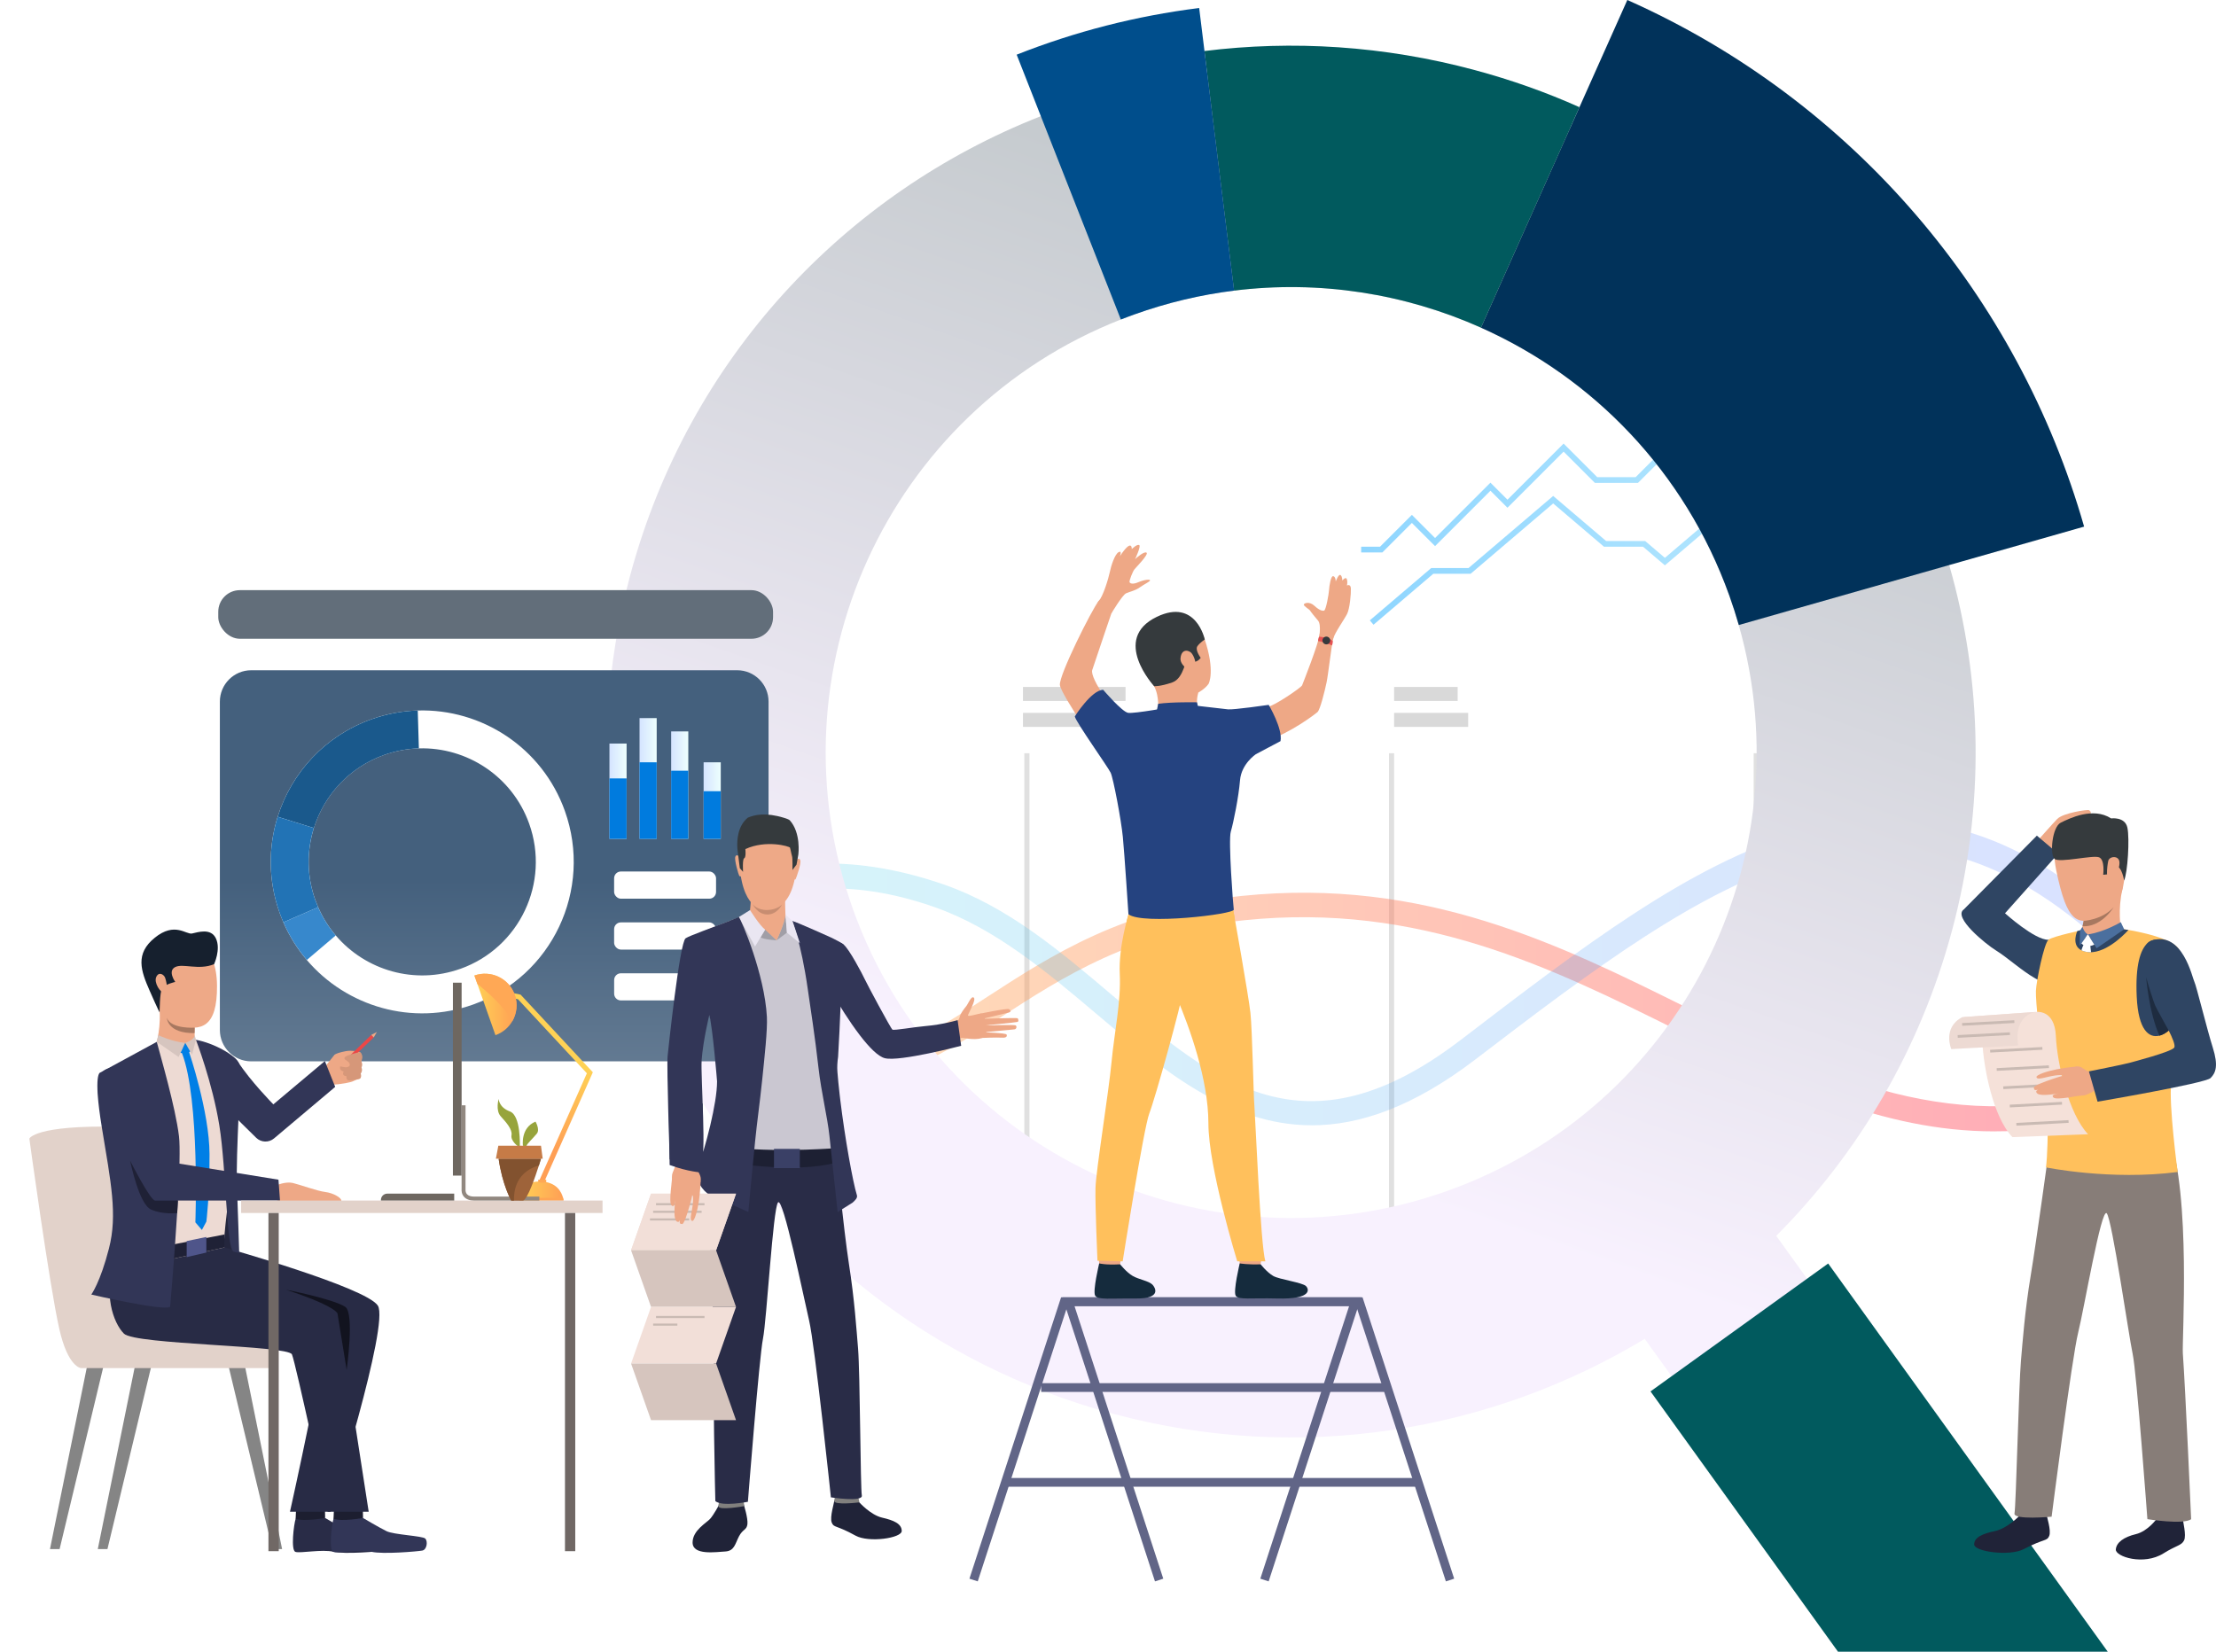 <svg xmlns="http://www.w3.org/2000/svg" xmlns:xlink="http://www.w3.org/1999/xlink" viewBox="0 0 748.06 557.66"><defs><style>      .cls-1 {        fill: url(#linear-gradient-10);      }      .cls-1, .cls-2 {        mix-blend-mode: hard-light;      }      .cls-3 {        fill: #004e8c;      }      .cls-4 {        fill: url(#linear-gradient-15);      }      .cls-5 {        fill: url(#linear-gradient-13);      }      .cls-6 {        fill: #d6c5be;      }      .cls-7 {        fill: #007fe6;      }      .cls-8 {        fill: #1a598c;      }      .cls-9 {        fill: #282b45;      }      .cls-10 {        fill: url(#linear-gradient-2);      }      .cls-11 {        fill: #eae6f2;      }      .cls-12 {        mask: url(#mask-1);      }      .cls-13 {        fill: #b8b8b8;      }      .cls-14 {        fill: url(#linear-gradient-12);      }      .cls-15 {        fill: #1f2136;      }      .cls-16 {        fill: #ffc05c;      }      .cls-17 {        fill: #f5e1d9;      }      .cls-18 {        fill: #152b3d;      }      .cls-19 {        fill: #616587;      }      .cls-20 {        fill: #9e633a;      }      .cls-21 {        fill: #81807e;      }      .cls-22 {        fill: #fff;      }      .cls-23 {        mask: url(#mask);      }      .cls-24 {        fill: #292c47;      }      .cls-25 {        fill: #a09ea6;      }      .cls-26 {        fill: url(#linear-gradient-4);      }      .cls-27 {        fill: #12131f;      }      .cls-28 {        fill: #ffa855;      }      .cls-29 {        fill: #c9bab3;      }      .cls-30 {        mask: url(#mask-2);      }      .cls-31 {        filter: url(#luminosity-noclip-3);      }      .cls-32 {        fill: #e0e0e0;      }      .cls-33 {        fill: url(#linear-gradient-3);      }      .cls-34 {        fill: #1e2c40;      }      .cls-35 {        fill: url(#linear-gradient-5);      }      .cls-36 {        fill: #202338;      }      .cls-37 {        fill: #6e6760;      }      .cls-38 {        fill: #c78d71;      }      .cls-39 {        isolation: isolate;      }      .cls-40 {        fill: url(#linear-gradient-8);      }      .cls-40, .cls-41 {        mix-blend-mode: multiply;      }      .cls-42 {        fill: #eea987;      }      .cls-43 {        fill: #1d2033;      }      .cls-44 {        fill: #c67b47;      }      .cls-45 {        fill: #e55353;      }      .cls-46 {        fill: #2273b5;      }      .cls-47 {        fill: #d69779;      }      .cls-48 {        fill: url(#linear-gradient-14);      }      .cls-49 {        fill: #015a5e;      }      .cls-50 {        fill: #24263d;      }      .cls-51 {        fill: #2f4563;      }      .cls-52 {        fill: #16202e;      }      .cls-53 {        opacity: .43;      }      .cls-54 {        fill: #3a4066;      }      .cls-55 {        fill: #1c1e30;      }      .cls-56 {        fill: #eddad3;      }      .cls-57 {        fill: url(#linear-gradient-17);      }      .cls-58 {        fill: url(#linear-gradient-7);      }      .cls-59 {        fill: #007bde;      }      .cls-60 {        fill: url(#linear-gradient-9);      }      .cls-61 {        fill: url(#linear-gradient-11);      }      .cls-62 {        fill: #858585;      }      .cls-63 {        fill: #ffa555;      }      .cls-64 {        fill: #f2dfd8;      }      .cls-65 {        fill: #4b6f9e;      }      .cls-66 {        fill: #97a43c;      }      .cls-67 {        fill: #918880;      }      .cls-68 {        fill: #323657;      }      .cls-69 {        fill: #2f6b8c;      }      .cls-70 {        fill: #01325a;      }      .cls-71 {        fill: #4f558a;      }      .cls-72 {        fill: #eb4747;      }      .cls-73 {        fill: #254380;      }      .cls-74 {        fill: #a77860;      }      .cls-75 {        fill: url(#linear-gradient-16);      }      .cls-76 {        fill: #82522f;      }      .cls-77 {        fill: url(#linear-gradient);      }      .cls-78 {        fill: #cac7d1;      }      .cls-79 {        fill: #877d78;      }      .cls-80 {        fill: #d9d9d9;      }      .cls-81 {        fill: #353a3d;      }      .cls-82 {        fill: #706865;      }      .cls-83 {        fill: #eea886;      }      .cls-84 {        fill: #e2d2ca;      }      .cls-85 {        opacity: .22;      }      .cls-86 {        fill: #3788cc;      }      .cls-41 {        fill: url(#linear-gradient-6);      }      .cls-87 {        fill: url(#linear-gradient-18);      }      .cls-88 {        mask: url(#mask-3);      }      .cls-89 {        fill: #d6c5bf;      }      .cls-90 {        filter: url(#luminosity-noclip);      }    </style><linearGradient id="linear-gradient" x1="223.55" y1="341.69" x2="715.95" y2="341.69" gradientUnits="userSpaceOnUse"><stop offset="0" stop-color="#ffc05c"></stop><stop offset="1" stop-color="#ff3857"></stop></linearGradient><linearGradient id="linear-gradient-2" x1="223.55" y1="328.37" x2="716.21" y2="328.37" gradientUnits="userSpaceOnUse"><stop offset="0" stop-color="#40d5e6"></stop><stop offset="1" stop-color="#57f"></stop></linearGradient><linearGradient id="linear-gradient-3" x1="462.41" y1="172.26" x2="638.02" y2="172.26" gradientUnits="userSpaceOnUse"><stop offset="0" stop-color="#8fd6ff"></stop><stop offset="1" stop-color="#bfebfe"></stop></linearGradient><linearGradient id="linear-gradient-4" x1="459.49" y1="149.71" x2="634.53" y2="149.71" xlink:href="#linear-gradient-3"></linearGradient><linearGradient id="linear-gradient-5" x1="492.03" y1="94.13" x2="393.05" y2="376.12" gradientUnits="userSpaceOnUse"><stop offset="0" stop-color="#c6cbcf"></stop><stop offset="1" stop-color="#f8f1fe"></stop></linearGradient><filter id="luminosity-noclip" x="11.18" y="251.53" width="31.21" height="15.17" color-interpolation-filters="sRGB" filterUnits="userSpaceOnUse"></filter><filter id="luminosity-noclip-2" x="11.18" y="-5839.1" width="31.21" height="32766" color-interpolation-filters="sRGB" filterUnits="userSpaceOnUse"></filter><mask id="mask-1" x="11.18" y="-5839.1" width="31.21" height="32766" maskUnits="userSpaceOnUse"></mask><linearGradient id="linear-gradient-6" x1="25.25" y1="184.88" x2="27.88" y2="311.95" gradientUnits="userSpaceOnUse"><stop offset="0" stop-color="#fff"></stop><stop offset="1" stop-color="#000"></stop></linearGradient><mask id="mask" x="11.18" y="251.53" width="31.21" height="15.17" maskUnits="userSpaceOnUse"><g class="cls-90"><g class="cls-12"><polygon class="cls-41" points="18.5 266.7 42.4 266.7 35.08 251.53 11.18 251.53 18.5 266.7"></polygon></g></g></mask><linearGradient id="linear-gradient-7" x1="25.25" y1="184.88" x2="27.88" y2="311.95" xlink:href="#linear-gradient-2"></linearGradient><filter id="luminosity-noclip-3" x="0" y="251.53" width="13.01" height="15.17" color-interpolation-filters="sRGB" filterUnits="userSpaceOnUse"></filter><filter id="luminosity-noclip-4" x="0" y="-5839.1" width="13.01" height="32766" color-interpolation-filters="sRGB" filterUnits="userSpaceOnUse"></filter><mask id="mask-3" x="0" y="-5839.1" width="13.01" height="32766" maskUnits="userSpaceOnUse"></mask><linearGradient id="linear-gradient-8" x1="4.98" y1="185.3" x2="7.61" y2="312.37" xlink:href="#linear-gradient-6"></linearGradient><mask id="mask-2" x="0" y="251.53" width="13.01" height="15.17" maskUnits="userSpaceOnUse"><g class="cls-31"><g class="cls-88"><polygon class="cls-40" points="7.32 266.7 13.01 266.7 5.69 251.53 0 251.53 7.32 266.7"></polygon></g></g></mask><linearGradient id="linear-gradient-9" x1="4.98" y1="185.3" x2="7.61" y2="312.37" xlink:href="#linear-gradient-2"></linearGradient><linearGradient id="linear-gradient-10" x1="167.33" y1="236.65" x2="167.33" y2="403.18" gradientUnits="userSpaceOnUse"><stop offset="0" stop-color="#626e7a"></stop><stop offset="1" stop-color="#f5f5f5"></stop></linearGradient><linearGradient id="linear-gradient-11" x1="166.83" y1="297.04" x2="166.83" y2="653.56" gradientUnits="userSpaceOnUse"><stop offset="0" stop-color="#44607d"></stop><stop offset="1" stop-color="#f5f5f5"></stop></linearGradient><linearGradient id="linear-gradient-12" x1="205.73" y1="267.13" x2="211.52" y2="267.13" gradientUnits="userSpaceOnUse"><stop offset="0" stop-color="#d5e4ff"></stop><stop offset="1" stop-color="#edfffe"></stop></linearGradient><linearGradient id="linear-gradient-13" x1="215.89" y1="262.84" x2="221.68" y2="262.84" xlink:href="#linear-gradient-12"></linearGradient><linearGradient id="linear-gradient-14" x1="226.56" y1="265.08" x2="232.35" y2="265.08" xlink:href="#linear-gradient-12"></linearGradient><linearGradient id="linear-gradient-15" x1="237.52" y1="270.3" x2="243.31" y2="270.3" xlink:href="#linear-gradient-12"></linearGradient><linearGradient id="linear-gradient-16" x1="185.75" y1="388.59" x2="185.75" y2="360.54" gradientUnits="userSpaceOnUse"><stop offset="0" stop-color="#ff9f55"></stop><stop offset="1" stop-color="#ffd255"></stop></linearGradient><linearGradient id="linear-gradient-17" x1="-5304.27" y1="402.12" x2="-5289.34" y2="402.12" gradientTransform="translate(-5114.04) rotate(-180) scale(1 -1)" xlink:href="#linear-gradient-16"></linearGradient><linearGradient id="linear-gradient-18" x1="-5288.42" y1="339.12" x2="-5274.18" y2="339.12" gradientTransform="translate(-5114.04) rotate(-180) scale(1 -1)" xlink:href="#linear-gradient-16"></linearGradient></defs><g class="cls-39"><g id="Layer_2"><g id="_&#x421;&#x43B;&#x43E;&#x439;_1" data-name="&#x421;&#x43B;&#x43E;&#x439;_1"><g><g><rect class="cls-32" x="345.79" y="254.31" width="1.73" height="181.64"></rect><rect class="cls-32" x="468.89" y="254.31" width="1.73" height="181.64"></rect><rect class="cls-32" x="591.99" y="254.31" width="1.73" height="181.64"></rect><rect class="cls-80" x="223.55" y="231.93" width="29.48" height="4.73"></rect><rect class="cls-80" x="223.55" y="240.68" width="41.82" height="4.73"></rect><rect class="cls-80" x="345.33" y="231.93" width="34.62" height="4.73"></rect><rect class="cls-80" x="345.33" y="240.68" width="22.13" height="4.73"></rect><rect class="cls-80" x="470.62" y="231.93" width="21.45" height="4.73"></rect><rect class="cls-80" x="470.62" y="240.68" width="25" height="4.73"></rect><rect class="cls-80" x="593.72" y="231.93" width="31.25" height="4.73"></rect><rect class="cls-80" x="593.72" y="240.68" width="25" height="4.73"></rect><rect class="cls-13" x="346.65" y="446.71" width="19.58" height="6.31"></rect><rect class="cls-13" x="470.62" y="446.71" width="19.59" height="6.31"></rect><rect class="cls-13" x="593.72" y="446.71" width="19.58" height="6.31"></rect><g class="cls-53"><path class="cls-77" d="M673.29,381.98c-38.4,0-71.77-16.6-106.57-33.9-42.96-21.36-87.38-43.45-146.56-37.4-37.79,3.86-61.51,19.25-82.44,32.83-18.95,12.29-36.86,23.11-61.13,24.03-39.21,1.49-52.82-15.23-53.04-16.25v-10.73h0c.05.19,8.61,18.96,53,18.73,21.86-.11,38-10.58,56.68-22.7,21.71-14.09,46.32-30.05,86.09-34.12,61.55-6.29,107.06,16.34,151.07,38.22,46.05,22.9,89.99,44.37,145.55,25.74v8.82c-15.84,5.31-28.51,6.72-42.66,6.72Z"></path></g><g class="cls-85"><path class="cls-10" d="M442.82,379.92c-28.34,0-50.82-19.06-72.83-37.72-16.69-14.15-34-28.61-53.98-35.75-60.99-21.77-92.19,17.99-92.46,18.34v-12.09c.33-.41,5.9-7.64,22-14.54,14.66-6.28,39.25-11.29,73.18.51,21.49,7.48,39.34,22.61,56.61,37.25,35.02,29.69,65.26,55.33,117.78,15.17,39.78-30.42,77.28-59.4,114.17-69.99,36.09-10.36,73.71-2.78,108.92,32.44l-.26,10.98c-74.81-75.14-138.5-27.53-217.83,33.12-21.01,16.07-39.12,22.29-55.3,22.29Z"></path></g></g><polygon class="cls-33" points="463.66 210.92 462.41 209.45 483.14 191.78 495.74 191.78 524.31 167.44 542.18 182.66 555.36 182.66 562.02 188.34 582.72 170.71 593.22 170.71 636.77 133.61 638.02 135.07 593.93 172.64 583.43 172.64 562.02 190.87 554.65 184.59 541.47 184.59 524.31 169.97 496.45 193.71 483.85 193.71 463.66 210.92"></polygon><polygon class="cls-26" points="466.65 186.51 459.49 186.51 459.49 184.59 465.85 184.59 476.61 173.83 484.44 181.65 503.13 162.96 508.88 168.71 527.83 149.76 539.19 161.11 552.14 161.11 572.12 141.13 589.36 141.13 602.1 128.39 617.69 128.39 633.17 112.91 634.53 114.27 618.49 130.31 602.9 130.31 590.15 143.06 572.92 143.06 552.93 163.04 538.39 163.04 527.83 152.48 508.88 171.43 503.13 165.68 484.44 184.38 476.61 176.55 466.65 186.51"></polygon><path class="cls-35" d="M658.04,190.89s-.02-.08-.04-.12c-18.43-64.28-64.43-119.22-127.98-147.49h0c-10.89-4.89-22.31-8.94-34.17-12.13-29.67-7.99-59.57-9.79-88.31-6.24-.02,0-.05,0-.08.01h-.04c-19.34,2.41-38.16,7.24-56.06,14.31-.04.01-.07.03-.11.04-65.73,25.85-118.75,81.49-138.5,154.92-33.17,123.24,39.83,249.99,163.03,283.14,63.26,17.02,127.45,6.06,179.43-25.3l9.7,13.48,45.73-32.93-11.04-15.33c27.55-27.62,48.46-62.61,59.32-102.99,11.3-41.99,10.28-84.41-.89-123.36ZM488.88,401.97c-81.68,29.27-171.63-13.21-200.9-94.89-28.73-80.16,11.65-168.29,90.37-199.2,1.49-.58,2.99-1.15,4.51-1.7,11.14-3.99,22.44-6.65,33.71-8.06,28.91-3.6,57.67,1.03,83.35,12.5,37.73,16.85,68.79,48.47,83.83,90.45,1.18,3.3,2.25,6.62,3.2,9.95,22.56,78.91-19.72,162.86-98.09,190.95Z"></path><path class="cls-70" d="M703.54,177.8l-45.54,12.98-71.03,20.24c-.95-3.33-2.02-6.64-3.2-9.95-15.04-41.97-46.11-73.59-83.83-90.44l30.07-67.34h0l3.16-7.09L549.34,0c76.6,34.07,132.02,100.31,154.2,177.8Z"></path><path class="cls-49" d="M533.18,36.19l-3.16,7.09-30.08,67.34c-25.68-11.47-54.44-16.1-83.35-12.5l-9.06-73.21-.95-7.68c29.71-3.69,60.62-1.82,91.3,6.44,12.24,3.29,24.06,7.48,35.3,12.52Z"></path><path class="cls-3" d="M416.59,98.12c-11.27,1.4-22.57,4.06-33.71,8.06-1.52.54-3.02,1.11-4.51,1.7l-27-68.64-8.17-20.78c19.65-7.78,40.32-13.09,61.56-15.75h.05s1.79,14.52,1.79,14.52l.95,7.68,9.06,73.21Z"></path><polygon class="cls-49" points="711.52 557.66 620.46 557.66 557.17 469.77 617.14 426.59 711.52 557.66"></polygon><g><rect class="cls-22" x="664.17" y="399.72" width="24.86" height="1.74" transform="translate(1353.19 801.18) rotate(180)"></rect><rect class="cls-22" x="664.17" y="403" width="24.86" height="7.33" transform="translate(1353.19 813.33) rotate(180)"></rect><rect class="cls-22" x="652.49" y="412.79" width="14.66" height="1.09" transform="translate(1319.64 826.68) rotate(180)"></rect><rect class="cls-22" x="652.49" y="414.37" width="14.66" height="2.96" transform="translate(1319.64 831.7) rotate(180)"></rect><rect class="cls-22" x="693.11" y="390.33" width="1.09" height="20.53" transform="translate(1387.31 801.18) rotate(180)"></rect></g><g class="cls-23"><polygon class="cls-58" points="18.5 266.7 42.4 266.7 35.08 251.53 11.18 251.53 18.5 266.7"></polygon></g><g class="cls-30"><polygon class="cls-60" points="7.32 266.7 13.01 266.7 5.69 251.53 0 251.53 7.32 266.7"></polygon></g><rect class="cls-1" x="73.68" y="199.25" width="187.28" height="16.41" rx="7.29" ry="7.29"></rect><g><polygon class="cls-19" points="360.33 440.96 455.43 440.96 425.45 533 428.26 533.91 459.49 438.01 358.19 438.01 327.25 533 330.06 533.91 360.33 440.96"></polygon><polygon class="cls-19" points="392.69 533 362.72 440.96 457.82 440.96 488.09 533.91 490.89 533 459.96 438.01 358.66 438.01 389.89 533.91 392.69 533"></polygon><rect class="cls-19" x="351.48" y="466.99" width="116.4" height="2.95"></rect><rect class="cls-19" x="339.49" y="499" width="139.26" height="2.95"></rect></g><g><path class="cls-83" d="M407.98,230.88s2.37-4.15-1.39-15.27c-3.64-10.75-16.22-9.78-20.22-2.89-4,6.89-2.65,11.17,3.24,18.95,5.89,7.78,15.93,2.77,18.37-.79Z"></path><path class="cls-83" d="M378.74,422.18s-.62,4.57-.7,5.25c-.08.69-6.93-.4-6.93-.4l-.55-5.44s7.33-.06,8.18.59Z"></path><path class="cls-18" d="M378.12,426.85s2.17,2.75,4.27,3.95c2.1,1.2,5.4,1.67,6.64,2.92.9.9,3.26,4.75-5.46,4.68-8.72-.08-12.92.54-13.86-.93-.93-1.48,1.35-10.92,1.35-10.92,0,0,2.13.6,7.05.31Z"></path><path class="cls-83" d="M426.18,422.18s-.62,4.57-.7,5.25c-.08.69-6.93-.4-6.93-.4l-.55-5.44s7.33-.06,8.18.59Z"></path><path class="cls-18" d="M425.55,426.85s2.17,2.75,4.27,3.95c2.1,1.2,9.82,2.18,11.07,3.43.9.9,2.39,4.5-9.88,4.17-8.72-.24-12.92.54-13.86-.93-.93-1.48,1.35-10.92,1.35-10.92,0,0,2.71.48,7.05.31Z"></path><path class="cls-16" d="M381.05,308.48s-3.51,10.92-3.05,20.32c.46,9.41-1.82,19.7-2.75,29.53-1.04,10.95-5.29,36.89-5.44,42.75-.15,5.86.66,24.57.66,24.57l8.51.21s7.15-45.34,9-49.97c1.85-4.63,11.03-37.61,11.34-41.31.31-3.7-18.26-26.1-18.26-26.1Z"></path><path class="cls-16" d="M416.33,307.34s5.16,28.86,5.78,34.62c.62,5.76,1.03,27.86,1.34,31.46.31,3.6,2.06,47.09,3.7,52.43h-9.49s-9.74-31.62-9.74-46.57-6.45-32.52-10.61-42.39c-4.16-9.87-13.69-10.1-16.25-28.41,0,0,31.81-6.94,35.27-1.14Z"></path><path class="cls-83" d="M404.54,233.82s-1.07,3.11,0,5.34c1.07,2.22-13.67.89-13.67.89,0,0,.67-4.59-1.26-8.37-1.93-3.78,14.93,2.15,14.93,2.15Z"></path><path class="cls-16" d="M380.37,310.85s5.3,5.45,36.43-.85l-.47-2.67-35.39,1.33-.57,2.18Z"></path><path class="cls-83" d="M406.77,239.87s5.44.56,7,.85c1.56.3,12.03-1.87,14.18-2.09,2.15-.22,11.31-6.5,11.6-7.24.3-.74,5.57-14.1,5.87-16.99.3-2.89,5.14-1.4,4.72.59-.78,3.72-1.77,12.76-2.32,15.38-.59,2.83-2.17,9.24-3.06,10.03s-9.14,7.06-17.21,9.73c-8.07,2.67-14.15,6.59-14.15,6.59h-39.8s-15.48-22.13-15.81-25.46c-.33-3.33,10.81-25.49,13.03-28.27,2.22-2.78,5.44.91,5.44.91,0,0-6.66,19.54-7.55,22.32s7.75,14.98,10.12,15.02c2.37.04,8.46-.74,11.16-.85,2.7-.11,5.56-1.3,5.56-1.3l11.22.78Z"></path><path class="cls-73" d="M423.92,254.65s-4.87,3.24-5.32,8.79-2.22,14.33-3.11,17.33c-.89,3,.78,24.78,1,26.34.22,1.56-30.79,5.25-35.56,1.56,0,0-1.33-20.33-1.89-26.11-.56-5.78-3.22-19.78-4.11-21.67s-11.67-17.01-12.11-19c0,0,5.58-8.89,9.58-9,0,0,6.35,7.45,8.42,7.78,2.07.33,14.77-1.99,14.77-2.01,0,0,1.39,1.89,8.75-.34,0,0,8.77.99,10.2,1.17,1.73.22,13.74-1.51,13.74-1.51,0,0,4.82,8.14,3.98,12.25l-8.35,4.42Z"></path><path class="cls-83" d="M445.14,216.14s1.09-5.15-.22-6.63c-.75-.84-2.54-3.07-2.7-3.4-.16-.33-2.09-1.43-2.09-1.96s1.88-1.19,3.52.33c1.64,1.51,2.66,1.84,3.32,1.68.65-.16,1.6-5.61,1.68-6.96s.6-4.91,1.45-4.67c.84.25.8,1.8.8,1.8,0,0,.98-2.7,1.64-2.17.65.53.57,1.84.57,1.84,0,0,1.23-1.51,1.56-.41.33,1.11,0,2.09,0,2.09,0,0,1.27-.7,1.35,1.02.08,1.72-.37,6.75-1.27,8.56-.9,1.8-4.27,6.51-4.67,8.35-.4,1.84-4.93.53-4.93.53Z"></path><path class="cls-83" d="M375.18,207.09s3.7-6.22,4.96-6.78c1.26-.56,3.04-.87,4.59-1.98,1.56-1.11,3.61-2.04,3.5-2.41-.11-.37-1.94-.22-3.91.63-1.96.85-2.82.44-3.01,0-.19-.44,1.05-3.58,1.64-4.32.59-.74,4.82-4.99,4.11-5.62-.7-.63-3.44,1.7-3.89,2.19,0,0,2.19-4.59,1.33-4.82-.85-.22-2.44,1.41-2.44,1.41,0,0,.19-3.93-4.04,2.44,0,0,.89-2.11-.41-1.41-1.3.7-2.56,4.67-2.96,6.67-.41,2-2.26,8.37-3.83,9.91s4.35,4.09,4.35,4.09Z"></path><path class="cls-81" d="M389.61,231.67s1.95.17,6.1-1.26c4.15-1.43,4.46-8.69,5.36-7.83,1.83,1.75,3.56.54,4.25-.49,0,0-2.02-2.67-1.09-3.95.94-1.28,2.47-2.22,2.47-2.22,0,0-2.92-14.06-16.2-7.66-15.56,7.51-.89,23.41-.89,23.41Z"></path><path class="cls-73" d="M404.54,239.15l-.47-2.03s-8.48-.17-13.1.5l-.49,2.43s5.92,2.69,14.05-.9Z"></path><path class="cls-83" d="M402.45,220.8c-.77-1.28-3.62-2.14-3.95,1.48-.26,2.81,5.09,5.88,5.14,3.26.05-2.62-.67-3.89-1.19-4.74Z"></path><path class="cls-45" d="M445.34,214.97s3.06.08,4.54,1.42c0,0,.1.85-.25,1.52,0,0-2.65-1.24-4.68-1.47,0,0,.03-1.11.39-1.47Z"></path><path class="cls-81" d="M448.95,215.73c.28.67-.03,1.44-.7,1.72-.67.28-1.44-.03-1.72-.7-.28-.67.03-1.44.7-1.72.67-.28,1.44.03,1.72.7Z"></path></g><g><g><path class="cls-42" d="M690.52,287.05s-2.71.36-2.69-.79c.02-1.15.21-2.65.21-2.65l2.49,3.43Z"></path><path class="cls-42" d="M705.77,274.6l-8.91,6.89c1.14-.22,3.04-.49,3.08.11.06.85-3.39,1.87-4.48,2.64-1,.71-2.05,1.97-2.33,2.02l-1.95,1.67-3.15-4.31s5.2-5.88,6.45-7.14c2.04-2.04,10.28-3.24,10.73-2.94.81.53.55,1.06.55,1.06Z"></path></g><path class="cls-51" d="M694.78,288.22l-7.19-6.09-24.65,24.9c-3.86,2.65,7.52,11.8,10.74,13.79,8.26,5.12,18.01,16.98,28.12,9.75,10.96-7.84-5-13.41-10.31-13.28-4.61.12-14.65-8.95-14.65-8.95l17.94-20.13Z"></path><path class="cls-36" d="M681.77,511.7s-4.09,4.3-8.25,5.2c-4.16.9-7.06,2.05-7.1,4.52-.03,2.47,11.96,4.09,16.72,1.61,7.1-3.71,7.82-2.59,8.61-4.45.79-1.86-.95-6.82-.89-7.41.06-.73-9.09.53-9.09.53Z"></path><path class="cls-69" d="M682.23,509.65s-.54,2.01-.46,2.06c.08.04,9.37,1.08,9.09-.53-.23-1.31-.55-2.74-.55-2.74l-8.07,1.21Z"></path><path class="cls-36" d="M728.02,512.82s-3.01,4.19-7.04,5.15c-3.97.95-6.55,2.77-6.74,5.16-.19,2.4,9.37,5.54,16.08,1.33,4.41-2.77,6.06-2.61,6.95-4.37.89-1.76-.47-6.69-.38-7.26.11-.71-8.87-.02-8.87-.02Z"></path><path class="cls-69" d="M728.15,510.75s-.2,2.02-.12,2.07c.08.05,8.93,1.61,8.87.02-.04-1.27-.56-2.84-.56-2.84l-8.19.76Z"></path><path class="cls-79" d="M691.6,388.67s-4.3,31.24-6.06,41.8c-2.05,12.35-2.75,22.55-3.32,28.94-.72,8.04-1.68,49.18-2.18,51.53s12.53,1.13,12.53,1.13c0,0,6.83-53.63,8.97-62.19,2-7.97,7.82-42.4,9.64-40.23,1.82,2.18,7.4,41.18,8.75,47.47,1.35,6.29,4.97,55.78,4.97,55.78,0,0,12.29,1.97,14.77,0,0,0-1.94-44.13-2.8-55.92-.33-4.49,2.84-53.78-4.75-73.65-4.01-10.5-40.51,5.34-40.51,5.34Z"></path><path class="cls-16" d="M704.21,313.75s-11.38,2.35-12.73,3.55c-1.47,1.27-4.05,13.74-4.21,17.21-.15,3.47,1.37,17.98,2.84,23.38,1.47,5.4,1.49,28.77.56,36.25,0,0,21.92,4.49,44.45,1.55,0,0-3.07-22.73-2.17-30.13,1.16-9.48,3.94-31.33,3.94-31.33,0,0,.02-12.3-1.72-14.26-3.74-4.22-18.11-6.22-18.11-6.22h-12.85Z"></path><path class="cls-51" d="M721.3,336.55c.53,11.26,4.12,13.99,7.64,13.11,1.11-.27,2.19-.9,3.15-1.73,1.5-1.31,2.68-3.11,3.1-4.82,1.54-6.27,1.56-23.56-6.35-25.78,0,0-8.58-2.78-7.54,19.22Z"></path><path class="cls-17" d="M687.27,341.66s6.35-1.05,6.74,8.16,4.37,26.31,10.87,33.13l-25.55.97c-6.5-6.82-9.69-23.14-10.17-32.35-.45-8.46-6.74-8.16-6.74-8.16l24.85-1.76Z"></path><path class="cls-51" d="M702.17,320.57c.14.1.3.19.47.27.58.29,1.31.51,2.23.61.34.04.68.05,1.01.04.21,0,.41-.02.62-.04,6.02-.59,12-7.48,12-7.48-12.1-1.83-17.28.42-17.28.42,0,0-1.93,4.24.94,6.18Z"></path><path class="cls-83" d="M704.76,278.89s-14.31-2.87-10.63,14.96c3.68,17.84,7.13,19.16,15.63,15.25,8.5-3.91,7.46-15.37,7.76-21.01s-8.21-9.12-12.76-9.21Z"></path><path class="cls-83" d="M702.42,316.21s2.82,1.86,13.5-2.84c0,0-1.07-6.34.58-13.3,1.59-6.7-13.12,8.26-13.12,8.26.17.12.2.81.11,1.76-.03.26-.06.53-.11.82-.08.49-.18,1.02-.31,1.56-.03.15-.07.29-.11.44-.6,2.29-.54,1.3-.54,3.3Z"></path><path class="cls-81" d="M717.04,297.3s-.72-4.81-2.78-4.93c-2.07-.13-2.66,2.81-2.66,2.81l-1.62.17s.67-5.09-1.41-5.91c-2.08-.82-13.31,1.96-15,.55-1.69-1.41-.85-10.8,2.1-12.25,2.96-1.44,10.84-5.38,16.99-1.43,0,0,4.7-.65,5.49,3.14.79,3.79.1,15-1.11,17.86Z"></path><path class="cls-83" d="M711.68,290.69c.35-1.68,3.75-2.01,3.8.55.05,2.57-2.13,6.87-3.36,6.32-1.23-.55-.92-4.56-.44-6.88Z"></path><path class="cls-65" d="M715.92,311.34s-5.58,3.37-11.11,4.13l2.94,4.69,9.31-6.41-1.14-2.4Z"></path><path class="cls-65" d="M702.96,312.91s.59,1.93,1.85,2.56l-2.76,3.85.1-5.1.81-1.3Z"></path><path class="cls-22" d="M704.81,315.47l-2.19,3.05s1.38,1.75,4.36.42l-2.18-3.47Z"></path><path class="cls-22" d="M702.64,320.85c.58.29,1.31.51,2.23.61.34.04.68.05,1.01.04l-.33-2.84h-2.02s-.52.83-.9,2.19Z"></path><path class="cls-74" d="M703.01,312.73c6.33.34,10.39-6.23,10.51-6.43-3.98,4.34-10.14,4.6-10.14,4.6-.08.49-.24,1.28-.37,1.82Z"></path><path class="cls-56" d="M687.27,341.66s-7.6.71-6,11.32l-22.57,1.22s-3.11-7.23,3.72-10.79l24.85-1.76Z"></path><rect class="cls-29" x="660.84" y="349" width="17.65" height=".92" transform="translate(1357.15 662.43) rotate(176.92)"></rect><rect class="cls-29" x="662.36" y="344.92" width="17.65" height=".92" transform="translate(1359.95 654.21) rotate(176.92)"></rect><g><rect class="cls-29" x="671.81" y="353.98" width="17.65" height=".92" transform="translate(-18.06 37.07) rotate(-3.08)"></rect><rect class="cls-29" x="674.02" y="360.15" width="17.65" height=".92" transform="translate(-18.39 37.21) rotate(-3.08)"></rect><rect class="cls-29" x="676.23" y="366.32" width="17.65" height=".92" transform="translate(-18.71 37.33) rotate(-3.08)"></rect><rect class="cls-29" x="678.44" y="372.49" width="17.65" height=".92" transform="translate(-19.05 37.47) rotate(-3.08)"></rect><rect class="cls-29" x="680.65" y="378.67" width="17.65" height=".92" transform="translate(-19.37 37.58) rotate(-3.08)"></rect></g><path class="cls-83" d="M706.83,361.5s-.98.46-1.83.23c-1.47-.4-2.72-2.44-4.64-1.39-1.92,1.05-.31,8.07.67,9.1.97,1.03,3.96.43,7.7-2.25,3.73-2.68-1.9-5.69-1.9-5.69Z"></path><path class="cls-83" d="M701.06,360.08s-3.24.24-6.81.95c-3.14.62-6.94,1.84-6.79,2.63.22,1.2,3.23-.15,6.38-.56,2.9-.38,2.39.19,2.39.19,0,0,.14-.17-2.95.86-3.31,1.11-6.82,2.44-6.72,3.09.13.81.22.9,1.49.69-.7.28-.73.51-.64.82.45,1.59,5.57.73,7.6.39-1.56.27-2.68.64-1.77,1.44,1.03.91,8.22-.64,10.85-.94,2.87-.33-3.02-9.55-3.02-9.55Z"></path><path class="cls-51" d="M726.32,317.55c-2.32.76-3.57,4.05-2.15,10.87,1.56,7.54,3.32,11.21,4.32,12.98,1.01,1.78,6.46,10.87,5.46,12.31-1,1.44-14.16,4.86-15.06,5.12-1.78.51-13.73,2.89-13.73,2.89l2.92,10.23s36.36-6.2,38.14-7.97,2.69-4.17.74-10.35c-1.99-6.28-5.57-21-6.2-22.15-.64-1.15-3.97-17.37-14.44-13.93Z"></path><path class="cls-34" d="M724.49,329.91s.82,11.55,4.46,19.76c1.11-.27,2.19-.9,3.15-1.73,0,0-4.21-7.59-4.58-8.46-.38-.86-2.6-7.56-3.03-9.57Z"></path></g><g><g class="cls-2"><path class="cls-61" d="M84.81,226.29h164.04c5.84,0,10.59,4.74,10.59,10.59v110.87c0,5.84-4.75,10.59-10.59,10.59H84.81c-5.84,0-10.59-4.74-10.59-10.59v-110.87c0-5.84,4.74-10.59,10.59-10.59Z"></path></g><g><rect class="cls-14" x="205.73" y="251.04" width="5.79" height="32.19"></rect><rect class="cls-5" x="215.89" y="242.45" width="5.79" height="40.77"></rect><rect class="cls-48" x="226.56" y="246.94" width="5.79" height="36.28"></rect><rect class="cls-4" x="237.52" y="257.37" width="5.79" height="25.86"></rect><rect class="cls-59" x="205.73" y="262.81" width="5.79" height="20.41"></rect><rect class="cls-59" x="215.89" y="257.37" width="5.79" height="25.86"></rect><rect class="cls-59" x="226.56" y="260.21" width="5.79" height="23.01"></rect><rect class="cls-59" x="237.52" y="267.13" width="5.79" height="16.09"></rect></g><rect class="cls-22" x="207.31" y="294.24" width="34.41" height="9.18" rx="2.28" ry="2.28"></rect><rect class="cls-22" x="207.31" y="311.42" width="34.41" height="9.18" rx="2.28" ry="2.28"></rect><path class="cls-22" d="M209.6,328.6h29.84c1.26,0,2.28,1.02,2.28,2.28v4.61c0,1.26-1.02,2.28-2.28,2.28h-29.84c-1.26,0-2.28-1.02-2.28-2.28v-4.61c0-1.26,1.02-2.28,2.28-2.28Z"></path><g><path class="cls-22" d="M190.68,273.78c-7.65-21.4-28.11-34.55-49.67-33.9-5.22.16-10.5,1.12-15.69,2.98-15.7,5.62-26.96,18.12-31.59,32.9-3.21,10.24-3.23,21.57.67,32.45.39,1.08.81,2.15,1.26,3.19,2.05,4.71,4.73,8.98,7.93,12.73,13.38,15.73,35.58,22.37,56.17,15.01,26.59-9.51,40.43-38.77,30.92-65.36ZM155.45,327.08c-15.44,5.52-32.08.54-42.11-11.25-2.39-2.81-4.41-6.01-5.94-9.54-.34-.78-.65-1.58-.95-2.39-2.92-8.16-2.9-16.65-.5-24.33,3.47-11.08,11.91-20.46,23.68-24.67,3.89-1.39,7.85-2.11,11.76-2.23,16.16-.49,31.5,9.37,37.24,25.42,7.13,19.93-3.25,41.87-23.18,49Z"></path><path class="cls-8" d="M105.95,279.57l-12.21-3.81c4.63-14.78,15.89-27.28,31.59-32.9,5.18-1.85,10.47-2.82,15.69-2.98l.38,12.79c-3.91.12-7.87.84-11.76,2.23-11.77,4.21-20.21,13.59-23.68,24.67Z"></path><path class="cls-46" d="M107.39,306.29l-11.73,5.11c-.45-1.04-.87-2.1-1.26-3.19-3.89-10.88-3.87-22.21-.67-32.45l12.21,3.81c-2.4,7.68-2.42,16.17.5,24.33.29.81.61,1.61.95,2.39Z"></path><path class="cls-86" d="M103.59,324.12c-3.19-3.75-5.88-8.01-7.93-12.73l11.73-5.11c1.53,3.54,3.55,6.73,5.94,9.54l-9.75,8.29Z"></path></g></g><g><path class="cls-36" d="M242.84,507.89s-1.87,3.5-3.1,4.88c-1.22,1.39-5.91,3.87-5.94,7.99-.03,4.47,7.9,3.23,11,3.06,3.1-.16,3.34-2.55,4.64-5.08,1.31-2.53,2.62-2.1,2.87-4.14.24-2.04-1.26-6.71-1.26-6.71h-8.21Z"></path><path class="cls-21" d="M250.94,506.54s.36,1.91.29,1.95c-.07.05-8.79,1.6-8.74.02.04-1.26.8-2.72.8-2.72l7.64.75Z"></path><path class="cls-83" d="M330.79,342.26s9.15-1.93,9.83-1.53c.68.4.73.91-.12,1.13-.85.22-8.8,2.12-8.8,2.12,0,0,11.09-.4,11.73-.21.37.11.51,1.11.07,1.26-.45.16-11.45,1.21-11.45,1.21,0,0,10.35-.36,10.83-.03.42.29.32,1.25-.45,1.33-.77.08-10.39.98-10.39.98,0,0,7.52.23,7.76.77.14.33.3,1.18-1.63,1.05-1.94-.12-6.56.09-6.56.09l-.8-8.18Z"></path><path class="cls-36" d="M290.08,507.23s3.82,4.27,7.7,5.16c3.88.89,6.59,2.03,6.62,4.48.03,2.45-11.16,4.06-15.6,1.59-6.63-3.68-7.3-2.57-8.03-4.41-.73-1.84.88-6.76.83-7.35-.06-.72,8.48.53,8.48.53Z"></path><path class="cls-21" d="M289.65,505.19s.5,2,.43,2.04c-.08.04-8.74,1.07-8.48-.53.21-1.3.52-2.71.52-2.71l7.53,1.2Z"></path><path class="cls-24" d="M281.77,385.54s3.15,30.61,4.79,41.09c1.92,12.25,2.57,22.38,3.1,28.72.67,7.98.8,47.21,1.27,49.55.47,2.33-10.44.64-10.44.64,0,0-5.37-51.27-7.37-59.76-1.86-7.91-8.78-41.96-10.49-39.8-1.7,2.16-3.81,39.74-5.07,45.98-1.26,6.24-5.09,55.08-5.09,55.08,0,0-8.68,1.73-10.99-.23,0,0-1.05-42.09-.25-53.79.31-4.46-5.22-53.44,1.87-73.16,3.75-10.42,38.67,5.69,38.67,5.69Z"></path><path class="cls-78" d="M227.74,389.88s5.31,1.61,7.54,1.21c2.23-.41,1.1-27.72,1.19-33.4.07-4.61,2.59-16.78,2.59-16.78,0,0,0,0,0,.02,0,0,0,.01,0,.01,0,0,0,.01,0,.02.25.91,3.65,13.54,3.77,19.61.12,6.3-.82,30.39-.82,30.39l9.38.91,26.96.66,5.62-.66s-.67-10.3-.92-15.19c-.16-3.11-.76-8.68-.6-14.1,0,0-.1-5.72.47-8.18.06-10.87.72-21.63.72-21.63.36-4.93.62-9.53.76-13.83-1.19-.63-2.62-1.36-3.76-1.91-3.54-1.68-8.47-3.95-11.63-5.41-1.85-.85-3.67-1.47-3.67-1.47,0,0-12.65-1.21-13.67-1.15-.32.02-1.9.57-3.98,1.36-4.48,1.7-13.13,5.17-14.51,6.16-2.02,1.45-6.29,35.79-6.48,38.2-.35,4.33,1.02,35.17,1.02,35.17Z"></path><path class="cls-43" d="M283.18,387.56s-18.51,1.58-34.71,0v5.32s24.34,3.51,35.53-1.01l-.81-4.3Z"></path><path class="cls-68" d="M267.39,310.92s3.01,7.07,5.27,22.88c.87,6.07,2.48,16.29,3.64,26.72h0c.92,8.23,3.03,16.66,3.69,22.96.69,6.52,2.78,25.73,2.78,25.73l5.06-3.19c.72-.67,1.74-1.54,1.44-2.48-1.39-4.49-4.06-19.35-5.63-32.3,0,0,0-.02,0-.03-.07-.62-.15-1.24-.22-1.86,0-.03,0-.06-.01-.1-.3-2.59-.54-5.07-.72-7.34-.14-1.74-.01-3.44.23-5.11.71-11.62,1.06-23.88,1.06-23.88.37-5.02.58-9.7.73-14.07-.82-.63-2.63-1.59-3.9-2.2,0,0-11.3-5.12-13.42-5.74Z"></path><path class="cls-78" d="M266.45,314.61s.34,4.84-3.76,4.95c-4.09.11-7.34-3.82-7.34-3.82l6.8,1.75,4.14-3.51.17.62Z"></path><path class="cls-83" d="M320.52,346.16s2.98-.83,3.38-2.61c.34-1.52,1.82-3.28,2.27-3.83.61-.73,1.71-3.64,2.56-2.9.85.74-1.6,4.88-1.95,5.85-.35.97,3.78-.73,4.73-.43.96.3,2.88,7.43-.06,8.26-2.95.83-6.51-.28-7-.03-.5.25-2.13.69-2.13.69l-1.8-4.98Z"></path><path class="cls-42" d="M260.92,277.53s9.39,1.58,7.8,16.28c-1.59,14.7-9.88,13.4-10.44,13.38-.55-.02-8.34.18-8.75-17.8,0,0-.12-13.29,11.39-11.87Z"></path><path class="cls-42" d="M265.03,302.94s0,6.06.25,7.37c.27,1.41-7.54,5.48-12.58.74,0,0,1.02-6.61.7-8.95-.32-2.34,11.63.84,11.63.84Z"></path><path class="cls-42" d="M268.75,290.4s1.04-1.09,1.41.03c.37,1.12-1.32,5.84-1.54,6.3,0,0-.19.43-.44.19-.24-.24.57-6.52.57-6.52Z"></path><path class="cls-42" d="M249.64,289.27s-1-1.13-1.41-.03c-.41,1.1,1.09,6.05,1.28,6.36,0,0,.32.51.58.28.25-.23-.45-6.6-.45-6.6Z"></path><path class="cls-81" d="M269.51,288.42c-.32,2.01-.63,3.51-.63,3.51l-1.37,1.79s.08-3.95-.13-4.57c-.08-.23-.17-.65-.27-1.1-.16-.74-.32-1.58-.43-1.86-.18-.45-8.05-2.75-15.06.48,0,0,.06.61.06,1.28,0,.79-.09,1.67-.45,1.8-.67.25-.39,4.62-.39,4.62l-1.09-1.26s-.32-2.28-.63-4.91c0,0,0,0,0-.02-.07-.61-.14-1.24-.21-1.87-.16-2.64.1-7.44,3.54-10.25,2.32-.99,6.02-1.84,12.2.05,0,0,1.54.44,1.94.82,3.85,4.23,2.92,11.49,2.92,11.49Z"></path><path class="cls-38" d="M254.05,305.24s1.5,2.08,4.98,2c3.48-.08,4.99-1.89,4.99-1.89,0,0-1.65,3.45-5.01,3.41-3.36-.04-4.96-3.52-4.96-3.52Z"></path><path class="cls-25" d="M265.64,314.9l-3.5,2.59s2.94-6.24,3-8.74l.5,6.15Z"></path><polygon class="cls-11" points="265.14 308.76 267.53 310.97 270.03 318.45 265.64 314.9 265.14 308.76"></polygon><path class="cls-68" d="M324.46,353.08s-20.68,5.44-25.73,4.2c-2.34-.57-5.41-3.8-8.34-7.59-.96-1.25-1.91-2.56-2.81-3.86,0,0,0,0,0,0-3.59-5.18-6.4-10.15-6.4-10.15,0,0-10.61-12.43-2.1-17.97,0,0,3.59-.36,5.63,1.14,1.88,1.39,6.47,10.14,7.21,11.76.74,1.62,8.8,16.68,9.34,17.02.54.34,7.45-.9,11.1-1.2,5.95-.5,10.9-2.01,10.9-2.01l1.2,8.65Z"></path><path class="cls-42" d="M264.69,310.99s-.97,3.4-2.55,6.51c0,0-3.68-3.22-4.83-4.37-1.16-1.15,7.39-2.14,7.39-2.14Z"></path><path class="cls-25" d="M258.29,313.89l3.85,3.6s-4.55-.3-5.4-1.06l1.55-2.54Z"></path><path class="cls-11" d="M253.19,307.26s3.08,5,5.1,6.63l-3.41,5.67-5.47-9.94,3.78-2.36Z"></path><path class="cls-68" d="M236.86,357.94c-.39,5.27,1.84,34.46-.39,34.87-2.23.41-10.41-1.39-10.41-1.39,0,0-1.03-31.47-.7-34.77.24-2.4,4.06-38.42,6.08-39.86,1.17-.84,9.8-3.9,14.04-5.57.78-.31,3.23-1.34,3.92-1.6.9,1,8.73,19.38,9.48,33.71.23,4.36-.8,13.58-1.57,21.1-.83,8.03-1.75,14.3-2.42,21.01-1.33,13.23-2.26,23.76-2.26,23.76l-13.17-5.86c-2.13-1.07-5.08-5.44-4.28-7.68,3.04-8.53,6.88-23.09,6.88-30.57,0,0-1.47-18.32-2.63-22.35,0,0-2.08,8.5-2.58,15.2Z"></path><rect class="cls-54" x="261.28" y="387.89" width="8.72" height="6.49"></rect><g><polygon class="cls-56" points="241.73 422.13 213.03 422.13 219.77 403.02 248.46 403.02 241.73 422.13"></polygon><polygon class="cls-64" points="241.73 422.13 213.03 422.13 219.77 403.02 248.46 403.02 241.73 422.13"></polygon><polygon class="cls-6" points="219.77 441.24 248.46 441.24 241.73 422.13 213.03 422.13 219.77 441.24"></polygon><polygon class="cls-64" points="241.73 460.36 213.03 460.36 219.77 441.24 248.46 441.24 241.73 460.36"></polygon><polygon class="cls-6" points="219.77 479.47 248.46 479.47 241.73 460.36 213.03 460.36 219.77 479.47"></polygon><rect class="cls-29" x="221.45" y="406.21" width="16.37" height=".71"></rect><rect class="cls-29" x="220.48" y="408.78" width="16.37" height=".71"></rect><rect class="cls-29" x="219.41" y="411.35" width="13.24" height=".71"></rect><rect class="cls-29" x="221.45" y="444.3" width="16.37" height=".71"></rect><rect class="cls-29" x="220.48" y="446.87" width="8.18" height=".71"></rect></g><path class="cls-83" d="M234.83,393.17s.15.49.42,1.31c.47,1.41,1.97,3.03,1.04,4.95-.92,1.93-7.87.72-8.92-.18-1.06-.9-.62-3.85,1.8-7.64s5.66,1.56,5.66,1.56Z"></path><path class="cls-83" d="M236.51,398.74s-.07,3.18-.58,6.71c-.45,3.1-1.44,6.88-2.22,6.77-1.19-.16-.02-3.16.22-6.26.22-2.85-.31-2.33-.31-2.33,0,0,.16-.14-.69,2.92-.91,3.3-2.03,6.8-2.67,6.72-.79-.09-.89-.17-.75-1.42-.23.7-.46.74-.77.67-1.58-.36-1-5.41-.77-7.41-.19,1.54-.49,2.65-1.32,1.81-.94-.96.2-8.07.36-10.65.18-2.82,9.49,2.46,9.49,2.46Z"></path><path class="cls-68" d="M237.2,372.7l-.14,23.19s-4.63-.21-11.01-2.56l-.44-32.7,11.59,12.07Z"></path></g><g><g><path class="cls-75" d="M200.12,362.04l-16.1,36.28-.43.97c-.84.09-1.54-.1-1.79-.19l.36-.8,15.95-35.93-23.24-24.99-3.49-.76.36-1.67,4.01.87,24.38,26.21Z"></path><path class="cls-57" d="M175.32,405.33h14.91s-.03-.36-.16-.91c-.45-1.77-2.08-5.52-7.88-5.52s-6.74,3.75-6.86,5.52c-.04.55,0,.91,0,.91Z"></path><path class="cls-87" d="M160.14,329.36l1.01,2.85,6.1,17.29c2.48-.88,4.44-2.58,5.67-4.68,1.53-2.62,1.94-5.86.85-8.94-1.96-5.56-8.06-8.48-13.63-6.52Z"></path><path class="cls-28" d="M184.39,398.32v.79c-.28.09-.55.15-.81.18-.84.09-1.54-.1-1.79-.19-.07-.02-.1-.04-.1-.04v-.77h.46s1.87.02,1.87.02h.38Z"></path><path class="cls-63" d="M175.32,405.33h14.91s-.03-.36-.16-.91h-14.75c-.04.55,0,.91,0,.91Z"></path><path class="cls-28" d="M160.14,329.36l1.01,2.85c3.56,2.81,9.09,7.66,11.77,12.61,1.53-2.62,1.94-5.86.85-8.94-1.96-5.56-8.06-8.48-13.63-6.52Z"></path></g><path class="cls-83" d="M109.85,359.97s2.6-3.28,3.01-3.77c.41-.49,2.02-.95,3.91-1.31,1.89-.35,4.54.09,4.75.35.21.26.55.41.63,1.33.09.92-.3,1.77-.3,1.77,0,0,.59,1.05.04,2.06,0,0,.51,1.02-.28,2.06,0,0,.48,1.01-.15,1.72,0,0-1.62.47-2.18.83-.56.36-3.97,1.08-7.32,1.22,0,0-3.15-1.05-2.12-6.26Z"></path><polygon class="cls-62" points="34.92 461.31 20.12 523.01 16.87 523.01 29.41 461.18 34.92 461.31"></polygon><polygon class="cls-62" points="51.06 461.31 36.27 523.01 33.01 523.01 45.56 461.18 51.06 461.31"></polygon><polygon class="cls-62" points="77.17 461.31 91.97 523.01 95.23 523.01 82.68 461.18 77.17 461.31"></polygon><path class="cls-84" d="M91.17,461.91H27.42s-4.44-.1-7.41-13.26c-3.35-14.8-10.1-64.23-10.1-64.23,0,0,1.79-4.6,29.82-4.01l50.19,65.12s1.71,10.27,1.26,16.38Z"></path><path class="cls-83" d="M93.14,400.23s3.25-1.41,5.68-.84c2.44.57,8.14,2.7,10.96,3.05,2.82.35,5.5,1.99,5.45,2.93-.05.94-21.76,1.7-21.87-.43-.1-2.13-.23-4.71-.23-4.71Z"></path><path class="cls-83" d="M109.85,359.97s-4.24,2.79-4.33,3.64c-.15,1.41.72,5.81.83,5.74.11-.06,6.39-3.17,6.39-3.17l-2.89-6.22Z"></path><path class="cls-24" d="M109.76,512.5s5.46,3.25,7.94,4.46c2.47,1.21,12.1,1.58,13.05,2.48.95.91.59,3.78-1,4.07-1.6.29-13.3,1.32-17.2.4-3.9-.92-11.21.59-12.82.04-1.62-.55-.55-9.27.08-11.22.63-1.95,9.96-.23,9.96-.23Z"></path><path class="cls-55" d="M109.68,508.81l.08,3.69s-7.32,1.35-9.96.23l.18-4.05,9.69.13Z"></path><path class="cls-68" d="M122.55,512.5s5.46,3.25,7.94,4.46c2.47,1.21,12.1,1.58,13.05,2.48.95.91.59,3.78-1,4.07-1.6.29-13.3,1.32-17.2.4-3.9-.92-11.21.59-12.82.04-1.62-.55-.55-9.27.08-11.22.63-1.95,9.96-.23,9.96-.23Z"></path><path class="cls-55" d="M122.47,508.81l.08,3.69s-7.32,1.35-9.96.23l.18-4.05,9.69.13Z"></path><polygon class="cls-50" points="79.48 422.97 71.17 421.52 76.71 407.57 79.48 422.97"></polygon><path class="cls-9" d="M54.58,425.83s41.77,8.87,48.29,11.64c6.52,2.77,10.43,3.91,10.92,5.3.49,1.39,10.67,67.63,10.67,67.63h-13.85s-10.75-50.03-12.06-53.12c-1.3-3.1-52.96-3.26-56.71-7.01-3.75-3.75-7.01-14.01-2.93-23.22,4.07-9.21,15.67-1.21,15.67-1.21Z"></path><path class="cls-9" d="M75.73,421.17s47.9,13.48,51.82,19.64c3.99,6.27-15.97,69.58-15.97,69.58h-13.69s13.2-59.32,11.57-61.92c-1.63-2.61-73.82-.08-60.37-21.43,13.44-21.35,26.64-5.87,26.64-5.87Z"></path><path class="cls-68" d="M70.75,354.61c1.8-.94,7.81,1.12,9.59,3.88,4.13,6.43,11.93,14.37,11.93,14.37l17.4-14.62,3.48,8.72-20.65,17.4c-1.76,1.48-4.36,1.39-6.01-.21-5.43-5.27-16.59-16.34-17.45-19.11-1.14-3.67-1.74-8.64,1.7-10.43Z"></path><path class="cls-42" d="M64.87,317.37s8.31,1.39,8.39,15.48c.08,14.1-5.27,15.43-13.36,13.36-4.87-1.24-9.45-8.15-7.66-20.29,1.79-12.14,12.63-8.55,12.63-8.55Z"></path><path class="cls-56" d="M65.96,351.02s11.45,4.16,13.16,6.77c1.71,2.61.6,26.07-.37,34.46-.98,8.39-3.67,26.48-3.01,28.92l-26.64,5.87s-8.56-31.12-8.8-36.09c-.24-4.97-6.52-28.11-3.5-29.98,3.01-1.87,16.13-9.21,16.13-9.21l13.04-.73Z"></path><polygon class="cls-15" points="49.09 427.04 47.79 422.23 75.79 416.78 75.73 421.17 49.09 427.04"></polygon><polygon class="cls-71" points="63.02 419.01 69.66 417.63 69.66 422.89 63.02 424.43 63.02 419.01"></polygon><path class="cls-68" d="M60.05,405.34c-.07,1.37-.16,2.77-.23,4.18l-.02.02c-.95,15.46-2.36,31.64-2.36,31.64-1.95,1.63-26.62-4.11-26.62-4.11,0,0,3.04-4.12,5.96-15.55,2.95-11.41.64-22.37-2.41-40.94-3.04-18.57-.52-18.46-.52-18.46l19.07-10.36c1.25,4.75,6.3,21.98,7.5,31.85.43,3.61.16,12.23-.37,21.73Z"></path><path class="cls-68" d="M66.14,351.06s5.55,14.34,7.91,28.97c2.4,14.92,2.28,41.92,4.89,42.58,2.6.66,1.8.22,1.8.22,0,0-.49-16.32-.73-21.72-.53-12.07,1.72-39.28.68-42.03-1.04-2.75-8.52-6.93-14.55-8.01Z"></path><path class="cls-42" d="M65.69,348.8c0,.87.07,1.68.27,2.21,0,0-1.46,5.71-13.03.73,0,0,2.29-8.52,0-15.66l13.03,8.09s-.16,1.29-.23,2.78c-.04.61-.05,1.25-.04,1.84Z"></path><path class="cls-89" d="M53.39,349.48s4.55,2.2,9.14,2.63l-2.24,4.76-7.37-5.11.47-2.27Z"></path><path class="cls-89" d="M62.53,352.11s3.2-1.06,3.18-2.63l.43,1.57-1.3,5.02-2.31-3.96Z"></path><path class="cls-52" d="M72.27,325.53s2.33-4.99.64-8.65c-1.68-3.66-6.08-2.14-8.09-1.71s-5.81-4.02-12.55,1.41c-6.74,5.43-4.73,11.14-1.74,17.93,2.99,6.79,3.35,7.31,3.35,7.31,0,0,.02-6.89.83-8.11.96-1.44,4.45-2.19,4.45-2.19,0,0-2.66-3.64-.05-5,2.61-1.36,8,1.16,13.16-1Z"></path><path class="cls-42" d="M55.74,330.11c-.35-1.04-2.11-2.22-2.99-.27-.88,1.95,1.41,5.38,2.66,5.38s1.14-2.72.33-5.11Z"></path><path class="cls-7" d="M62.53,352.11l1.67,2.87s-.77.89-3.26.5l1.59-3.37Z"></path><path class="cls-7" d="M63.84,355.23s6.84,20.12,6.89,34.41c.05,14.29-1.07,22.81-1.07,22.81l-1.51,2.81-2.2-2.57s1.55-41.48-4.53-57.16c0,0,2.16-1.03,2.42-.31Z"></path><path class="cls-68" d="M35.97,360.96c5-2.04,10.19,4.89,12.96,11.81,2.77,6.93,8.07,19.53,8.07,19.53l37,5.99.52,7.03h-43.17s-16.45-29.46-17.59-33.13c-1.14-3.67-1.38-9.78,2.21-11.24Z"></path><rect class="cls-84" x="81.4" y="405.33" width="122" height="4.2"></rect><rect class="cls-37" x="152.89" y="331.78" width="2.94" height="65.13"></rect><path class="cls-67" d="M160.09,405.33h21.98v-1.33h-21.98c-1.15,0-1.97-.27-2.45-.81-.58-.65-.49-1.52-.49-1.53v-.04s0-.04,0-.04v-28.41h-1.33v28.38c-.02.27-.08,1.51.81,2.51.74.84,1.91,1.27,3.46,1.27Z"></path><path class="cls-37" d="M128.6,403h24.75v.19c0,1.18-.96,2.14-2.14,2.14h-22.6v-2.33h0Z" transform="translate(281.94 808.33) rotate(180)"></path><g><rect class="cls-82" x="190.71" y="409.53" width="3.47" height="114.17" transform="translate(384.9 933.24) rotate(180)"></rect><rect class="cls-82" x="90.62" y="409.53" width="3.47" height="114.17" transform="translate(184.71 933.24) rotate(180)"></rect></g><path class="cls-15" d="M60.05,405.34c-.07,1.37-.16,2.77-.23,4.18l-.02.02s-4.81.64-8.84-1.19c-4.05-1.84-6.86-15.77-7.05-16.5.41.8,6.87,13.5,8.46,13.5h7.68Z"></path><path class="cls-74" d="M65.72,346.96c-.04.61-.05,1.25-.04,1.84-9.2.14-9.34-5.11-9.34-5.11,1.43,3.8,9.37,3.27,9.37,3.27Z"></path><g><rect class="cls-72" x="113.74" y="354.1" width="13.97" height="1.18" transform="translate(-212.46 183.33) rotate(-43.99)"></rect><polygon class="cls-83" points="125.34 349.41 127.23 348.41 126.16 350.27 125.34 349.41"></polygon></g><path class="cls-47" d="M121.03,355.31s-4.77,1.03-4.75,1.89c.02.86.5,1.14.5,1.14l-1.83,1.4s-.77,1.65,1.06,2.01c0,0-.86,1.47.95,1.58,0,0-.19,1.23.64,1.44.82.21,3.87-.58,3.87-.58,0,0,.73-.48.29-1.72,0,0,.79-.95.26-2.06,0,0,.55-.88-.04-2.08,0,0,.95-2.03-.46-3.09,0,0-.3.03-.5.07Z"></path><path class="cls-83" d="M113.01,356.15s3.14,1,4.59,2.39c.33.31.6.69.44,1.16-.15.47-.96.85-2.34.49-1.38-.36-3.34-.11-3.34-.11,0,0-1.3-.83.65-3.93Z"></path><path class="cls-27" d="M117.02,462.52s-2.93-18.27-3.08-19.01c-.15-.74-3.13-3.4-17.38-8.07,0,0,15.83,3.08,19.98,5.78,3.2,2.08.48,21.3.48,21.3Z"></path><g><path class="cls-20" d="M176.62,405.33c1.56-.65,4.09-8.03,5.3-11.85.43-1.36.7-2.26.7-2.26h-14.29c1.24,8.82,4.24,14.12,4.24,14.12h4.06Z"></path><path class="cls-66" d="M177.77,386.82c0-.51,2.29-2.66,3.44-4.07,1.15-1.4-.44-4.07-.44-4.07-5.12,2.12-4.24,8.13-4.24,8.13,0,0,1.24.51,1.24,0Z"></path><path class="cls-66" d="M174.86,387.05h.62s.44-10.39-3.35-11.8c-3.79-1.41-3.79-4.24-3.79-4.24,0,0-1.15,3.88.71,5.91,1.85,2.03,3.97,4.41,3.62,6.35-.35,1.94,2.21,3.77,2.21,3.77Z"></path><path class="cls-76" d="M181.92,393.48c.43-1.36.7-2.26.7-2.26h-14.29c1.24,8.82,4.24,14.12,4.24,14.12h.93c-.17-8.26,5.27-10.98,8.43-11.85Z"></path><polygon class="cls-44" points="182.62 386.82 168.22 386.82 167.4 391.21 183.2 391.21 182.62 386.82"></polygon></g></g></g></g></g></g></svg>
